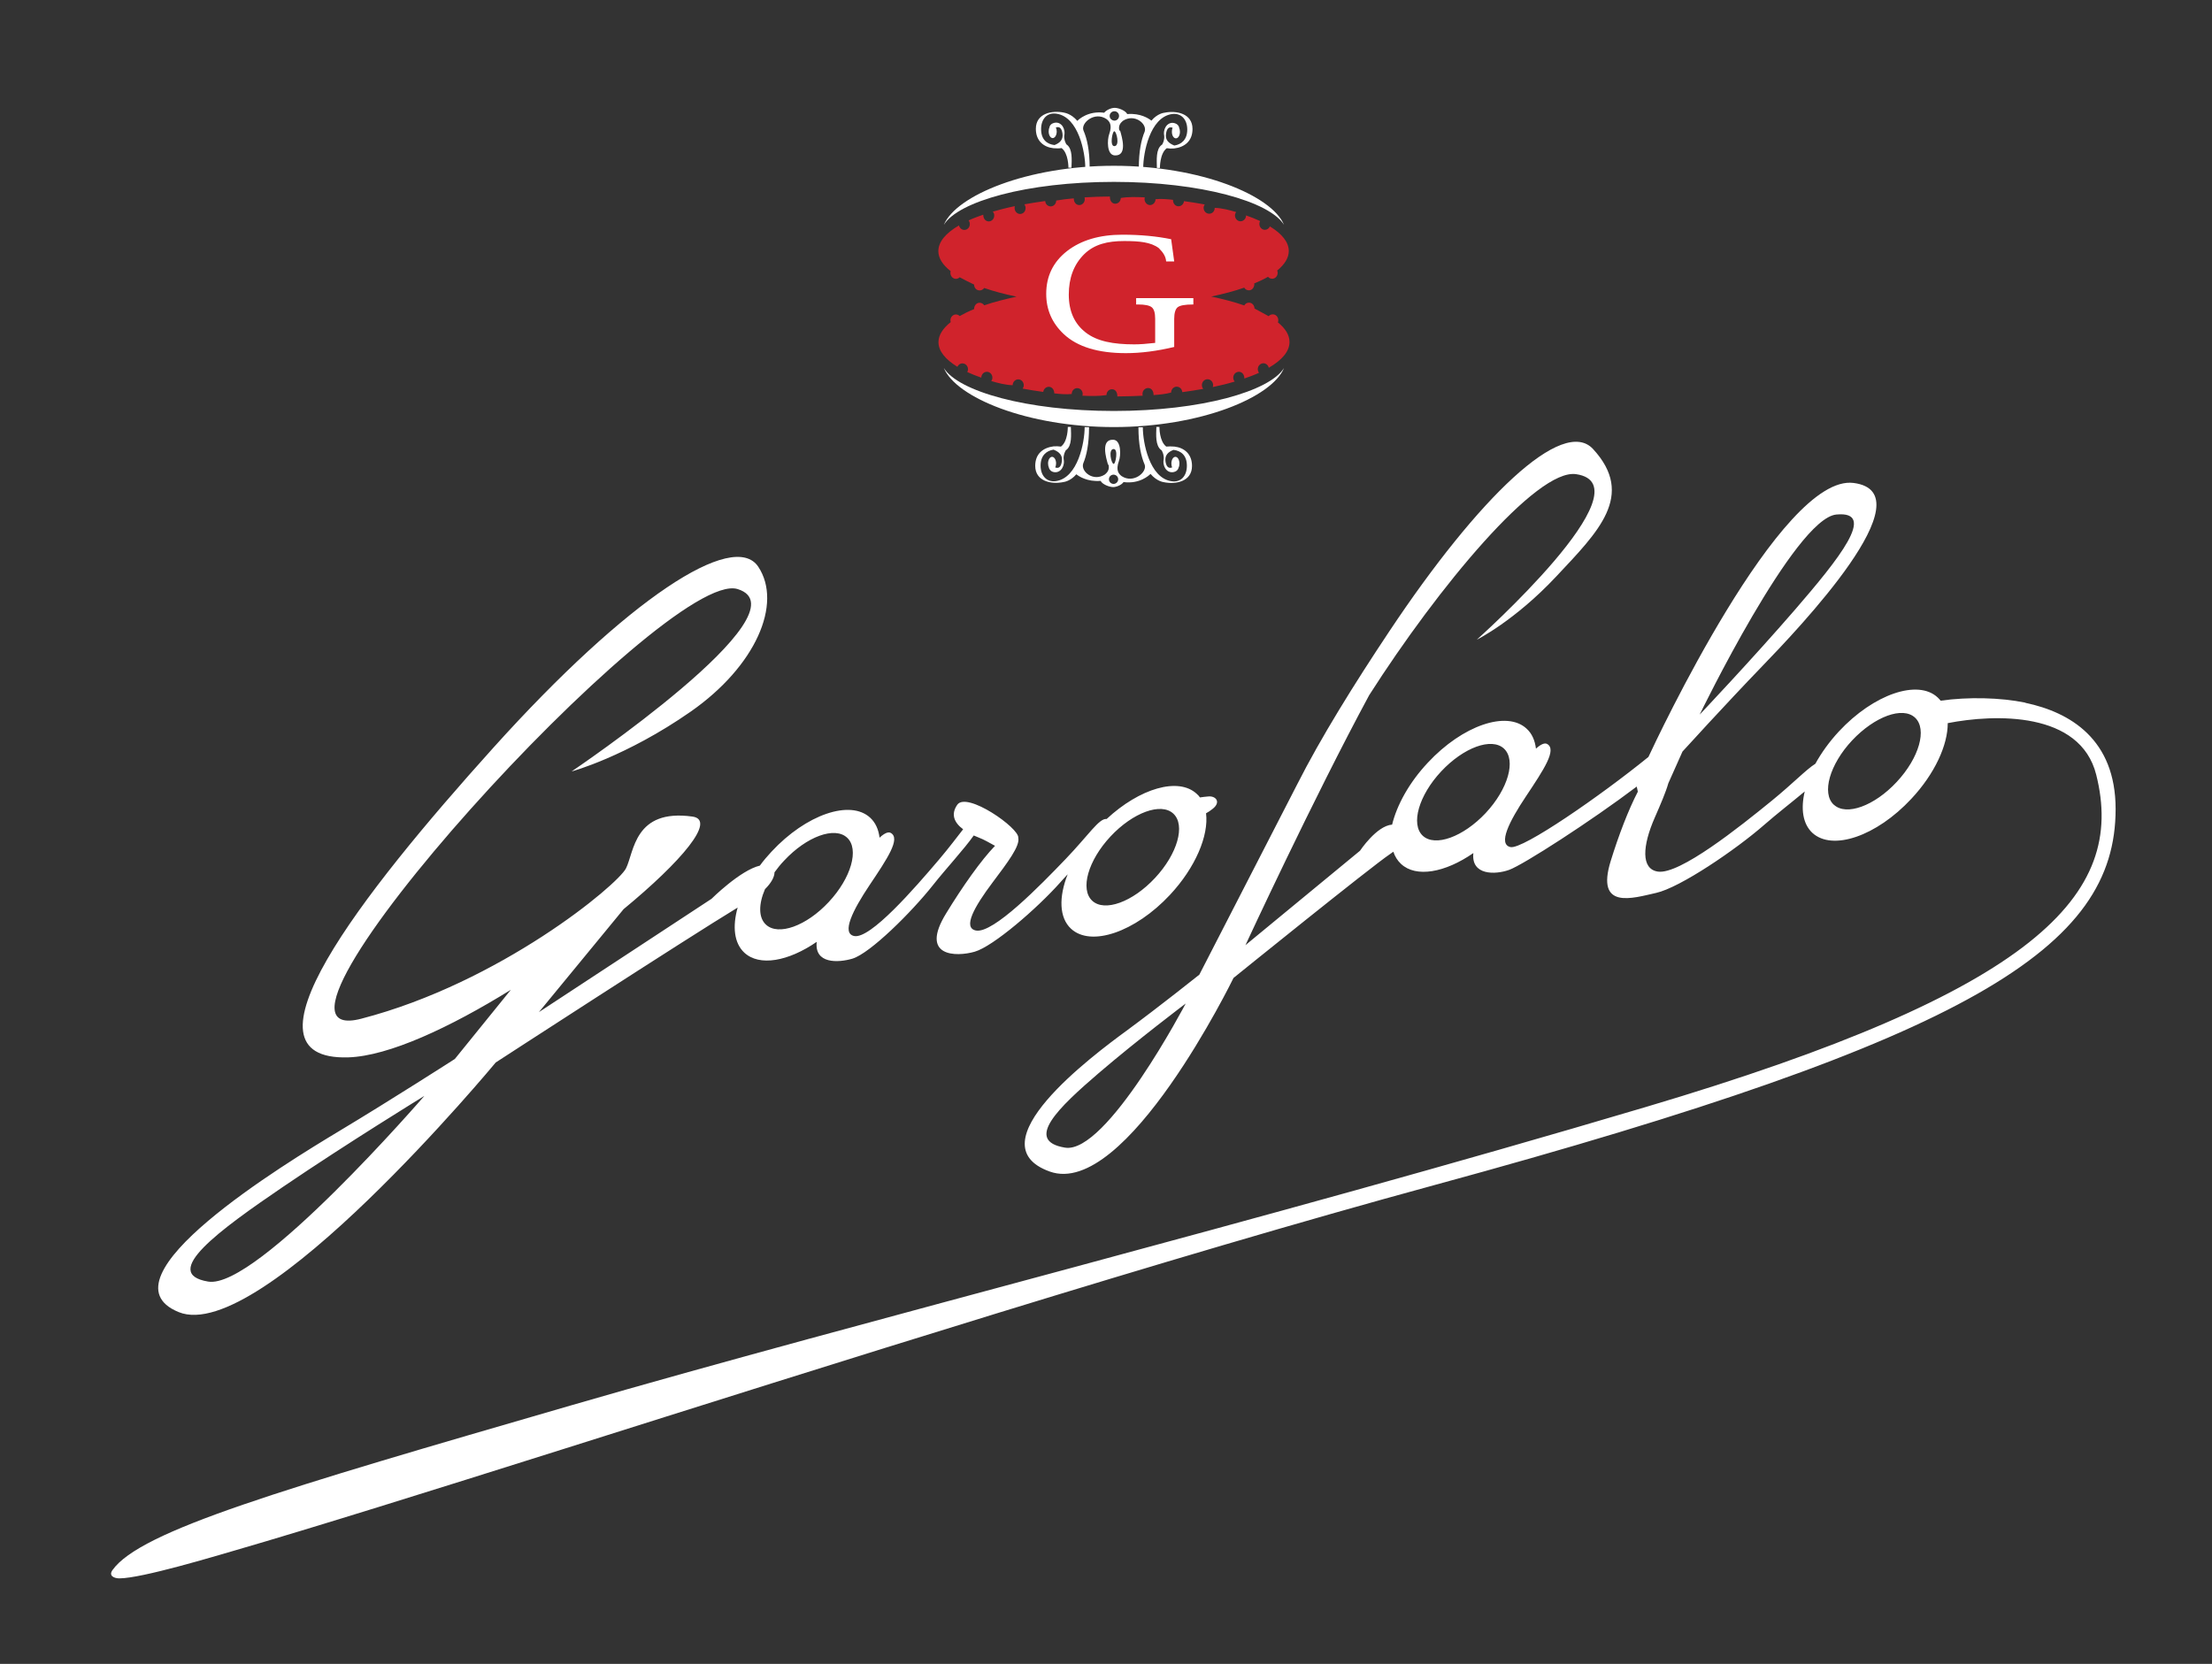 <svg xmlns="http://www.w3.org/2000/svg" id="Layer_1" viewBox="0 0 181.3 136.4"><rect x="0" y="0" width="181.3" height="136.4" fill="#333333" stroke="none"/><defs><style>      .st0, .st1 {        fill-rule: evenodd;      }      .st0, .st2 {        fill: #fff;      }      .st1 {        fill: #d0232c;      }    </style></defs><path class="st2" d="M166.02,57.62c3.65.77,7.38,2.98,7.38,8.7,0,11.35-11.62,18.79-55.76,30.81-22.11,6.02-49.71,14.79-71.5,21.67-10.9,3.44-20.34,6.4-26.92,8.31-1.5.43-7.59,2.28-9.44,2.28-.39,0-.91-.19-.56-.68,2.29-3.22,13.69-6.57,37.51-13.48,24.22-7.03,56.21-14.99,88.16-24.48,32.03-9.51,39.4-17.38,36.92-27.24-1.31-5.22-8.33-4.98-12.17-4.23.01,1.79-1.06,4.15-2.99,6.21-2.85,3.06-6.47,4.3-8.11,2.78-.78-.73-.96-1.97-.62-3.39-1.03.86-2.28,1.83-3.3,2.72-2.34,2.05-6.93,5.17-8.89,5.6-1.89.42-4.97,1.43-3.71-2.63.65-2.1,1.44-4.17,2.22-5.67l-.09-.42c-3.73,2.82-9.31,6.42-10.46,6.83-1.14.41-3.13.46-2.93-1.38-2.32,1.61-4.7,2.04-5.93.89-.29-.27-.5-.61-.63-1-.08.06-.16.12-.25.18-1.56,1.04-12.85,10.17-12.85,10.17,0,0-8.82,18.11-15.06,15.87-6.25-2.24,3.53-9.52,6.3-11.55,2.77-2.04,5.96-4.59,5.96-4.59l8.02-15.6c1.92-3.8,4.68-8.24,7.54-12.53,7.35-11.04,14.24-17.64,16.71-14.96,3.5,3.8.4,6.8-3.02,10.45-3.42,3.65-6.51,5.18-6.51,5.18,0,0,14.21-12.68,8.14-13.57-3.23-.47-11.31,9.27-16.96,18.12-4.6,8.52-10.14,20.49-10.14,20.49l9.39-7.74s1.36-2.05,2.63-2.14c.39-1.59,1.38-3.43,2.93-5.08,2.85-3.06,6.48-4.3,8.1-2.78.44.4.68.97.76,1.63.39-.35.71-.5.92-.38.81.46-.27,2.09-1.73,4.28-1.39,2.08-2.32,3.94-1.28,4.17,1,.22,7.41-4.22,11.31-7.39.62-1.33,10.86-23.22,16.81-22.46,6.14.79-4.5,11.94-7.52,15.06-3.01,3.12-6.5,6.96-6.5,6.96l-1.16,2.6c-.21.74-.63,1.71-1.11,2.81-1.01,2.3-1.15,4.22.25,4.43,1.78.27,6.7-3.66,9.35-5.82,1.74-1.42,2.82-2.56,3.56-3.02.49-.89,1.14-1.8,1.93-2.65,2.85-3.06,6.48-4.3,8.1-2.78.09.08.16.17.24.26,2.24-.32,4.9-.26,6.93.16M150.31,65.97c1.01.94,3.32.1,5.15-1.87,1.84-1.97,2.51-4.33,1.5-5.27-1.01-.94-3.31-.1-5.16,1.87-1.84,1.97-2.51,4.33-1.5,5.27M139.31,58.58s4.29-4.53,7.83-8.62c3.53-4.09,6.78-8.11,3.37-7.78-3.41.32-11.2,16.4-11.2,16.4M97.19,82.26s-3.94,2.97-7.16,5.73c-3.21,2.76-6.15,5.53-2.74,6.09,3.41.56,9.9-11.83,9.9-11.83M116.61,68.51c1.01.94,3.32.1,5.16-1.86,1.84-1.97,2.51-4.33,1.5-5.28-1.01-.94-3.31-.1-5.15,1.87-1.84,1.97-2.51,4.33-1.51,5.27M89.52,73.84c1.01.94,3.31.11,5.15-1.87,1.84-1.97,2.51-4.33,1.5-5.27-1-.94-3.31-.1-5.15,1.87-1.84,1.97-2.51,4.33-1.5,5.27M34.78,89.84s-6.26,3.84-11.52,7.41c-5.26,3.58-10.18,7.15-6.2,7.81,3.98.68,17.73-15.23,17.73-15.23M63.48,71.51c0,.37-.26.87-.78,1.38-.53,1.23-.54,2.34.08,2.91,1.01.94,3.32.11,5.15-1.86,1.84-1.97,2.51-4.34,1.5-5.27-1.01-.94-3.31-.1-5.15,1.87-.3.31-.56.64-.8.97M81.52,69.32c-.38-.2-.82-.48-1.35-.68-.12-.05-.24-.1-.36-.15-.78,1.11-2.25,2.69-3.35,4.08-1.74,2.2-5.15,5.59-6.6,6.02-1.16.34-3.12.44-2.92-1.38-2.33,1.6-4.7,2.04-5.94.88-.83-.78-.98-2.14-.54-3.69-4.24,2.57-19.83,12.7-19.83,12.7,0,0-19.25,23.23-25.99,20.46-6.74-2.76,8.76-12.19,13.13-14.82,4.38-2.63,9.51-5.93,9.51-5.93l4.59-5.67c-4.96,3.07-10,5.44-13.34,5.54-9.5.27.94-13.21,11.92-25.4,10.98-12.19,19.68-17.86,21.7-14.82,2.01,3.04-.22,8.16-5.53,11.87-5.32,3.71-9.77,4.91-9.77,4.91,0,0,19.47-13.13,13.61-14.95-5.85-1.83-42.23,38.18-30.85,35.22,11.38-2.95,21.03-10.98,21.7-12.33.67-1.34.67-4.91,5.45-4.24,1.98.28-.91,3.68-5.65,7.59l-6.94,8.44,14.15-9.29s2.35-2.34,3.96-2.72c.28-.39.61-.77.95-1.14,2.84-3.06,6.47-4.3,8.1-2.78.43.4.68.96.76,1.63.39-.36.71-.51.92-.39.82.46-.27,2.09-1.74,4.28-1.39,2.08-2.31,3.94-1.27,4.17,1.32.29,4.98-3.93,6.95-6.25.86-1.01,1.5-1.88,1.99-2.5-.73-.54-1.03-1.22-.48-2.01.78-1.11,5.1,1.92,5,2.71.15.67-.85,1.99-2.12,3.68-1.47,1.96-2.46,3.7-1.35,3.92,1.41.27,5.28-3.7,7.37-5.88,1.85-1.93,2.74-3.35,3.34-3.26,2.71-2.52,5.89-3.46,7.39-2.06.1.09.19.18.26.29.2-.03.43-.06.69-.08.6-.06,1.06.45.36,1.01-.2.16-.38.28-.55.37.23,1.82-.86,4.44-2.96,6.69-2.85,3.05-6.48,4.29-8.11,2.77-.97-.9-1.01-2.59-.27-4.46-.22.23-.43.47-.63.69-1.84,2.07-5.46,5.22-7,5.66-1.5.43-4.54.44-2.33-3.15,1.35-2.21,2.85-4.34,4.01-5.54"></path><g><path class="st1" d="M102.81,23.26c0,.33-.2.54-.45.54-.16,0-.31-.09-.38-.22-.8.28-1.71.52-2.71.73.99.21,1.91.45,2.71.73.08-.14.22-.23.39-.23.25,0,.45.22.45.48.43.24.81.43,1.16.63.08-.09.2-.15.34-.15.25,0,.45.21.45.48,0,.06-.01.13-.03.18.62.5.95,1.04.95,1.61,0,.76-.61,1.48-1.7,2.11-.04-.21-.23-.37-.44-.37-.25,0-.46.22-.46.48,0,.11.04.22.1.3-.36.17-.76.32-1.2.47,0-.34-.2-.55-.45-.55s-.46.21-.46.48c0,.13.05.24.12.32-.56.17-1.16.32-1.8.45.01-.05.03-.1.03-.16,0-.26-.2-.48-.46-.48s-.46.22-.46.48c0,.12.04.23.11.31-.55.1-1.13.19-1.72.27-.01-.25-.21-.45-.46-.45s-.45.22-.45.48c-.46.13-.95.17-1.44.21,0-.37-.2-.58-.45-.58s-.46.21-.46.48c0,.05,0,.1.02.15-.68.03-1.37.06-2.08.06.01-.38-.19-.59-.44-.59s-.45.21-.45.48c-.66.1-1.32.08-1.97.05.01-.05.02-.09.02-.14,0-.27-.2-.48-.45-.48s-.45.21-.45.48c-.48.05-.96,0-1.43-.05,0-.32-.2-.54-.45-.54-.23,0-.43.19-.45.42-.59-.08-1.15-.17-1.69-.27.05-.08.09-.18.09-.28,0-.26-.2-.48-.45-.48s-.46.22-.46.48c-.61-.02-1.2-.18-1.75-.34.05-.08.09-.17.09-.28,0-.26-.2-.48-.45-.48s-.46.21-.46.48c-.41-.14-.8-.3-1.15-.46.04-.07.06-.15.06-.23,0-.26-.2-.48-.46-.48-.19,0-.34.12-.41.28-.99-.61-1.55-1.29-1.55-2.02,0-.58.36-1.13,1-1.64-.01-.05-.02-.1-.02-.15,0-.26.2-.48.45-.48.12,0,.23.05.31.13.35-.2.74-.39,1.18-.57,0-.3.2-.52.45-.52.16,0,.3.09.38.21.79-.27,1.68-.5,2.65-.71-.97-.2-1.87-.44-2.65-.71-.09.12-.22.2-.38.2-.25,0-.45-.21-.45-.48-.43-.21-.83-.4-1.18-.6-.08.08-.19.13-.31.13-.25,0-.45-.22-.45-.48,0-.05,0-.1.02-.15-.65-.51-1.01-1.06-1.01-1.64,0-.77.61-1.48,1.69-2.11.05.21.23.37.44.37.25,0,.45-.21.45-.48,0-.11-.04-.22-.1-.3.36-.17.76-.32,1.2-.47,0,.34.2.55.45.55s.45-.21.45-.48c0-.13-.04-.24-.12-.32.56-.16,1.17-.32,1.81-.45-.02.05-.02.1-.02.16,0,.26.2.48.45.48s.45-.21.45-.48c0-.12-.04-.22-.1-.31.55-.1,1.12-.19,1.71-.27.01.25.21.44.45.44s.45-.21.45-.48c.47-.08.95-.14,1.44-.18,0,.34.2.55.45.55s.45-.21.45-.48c0-.05,0-.1-.02-.15.68-.04,1.37-.07,2.08-.07-.01.38.19.59.44.59s.45-.21.45-.47c.66-.11,1.32-.08,1.97-.05-.01.05-.02.09-.02.15,0,.26.21.48.45.48s.45-.21.45-.48c.48-.05.96,0,1.43.05,0,.32.2.53.45.53.23,0,.43-.18.45-.42.59.08,1.15.17,1.7.27-.05.08-.09.17-.09.28,0,.26.2.48.46.48s.45-.21.45-.48c.61.02,1.2.18,1.75.34-.05.08-.09.18-.09.28,0,.26.2.48.45.48s.46-.21.46-.48c.41.14.8.3,1.15.46-.04.07-.06.15-.06.24,0,.26.2.48.45.48.18,0,.34-.11.41-.28.99.6,1.55,1.29,1.55,2.02,0,.56-.34,1.1-.95,1.6.03.06.04.12.04.19,0,.26-.2.48-.45.48-.14,0-.26-.06-.34-.16-.34.2-.73.38-1.16.56"></path><path class="st0" d="M91.33,11.98c-.39,0-.16-1.22,0-1.22.18,0,.48,1.22,0,1.22M91.35,9.89c-.24-.01-.4-.18-.4-.39s.18-.38.39-.38.38.17.38.38-.16.38-.37.39M91.75,10.72c-.11-.4.07-.63.28-.81.94-.63,2.01.23,1.79.88-.28.66-.48,1.62-.48,2.98h.36c0-1.22.54-4.15,2.35-4.42.76-.11,1.26.44,1.26,1.27s-.48,1.22-1.06,1.31c-.48-.19-.76-.47-.68-.97.06-.41.23-.6.54-.49-.04.09-.06.2-.06.33,0,.3.14.54.33.54s.33-.24.33-.54c0-.13-.03-.25-.07-.34.02,0-.05-.24-.28-.33-.53-.23-.99.25-.96.85l.02.16c.04.33-.15.75-.21.74-.48.35-.4,1.24-.39,1.89h.25s-.02-1.19.56-1.62c.2.03.4.04.6.02.86-.1,1.51-.6,1.51-1.6,0-1.28-1.34-1.53-2.3-1.33-.05.01-.57.06-1.07.65-.2-.16-.87-.63-1.98-.54-.14-.29-.72-.51-1.03-.51-.27,0-.68.17-.86.4-1.31-.17-2.08.54-2.2.67-.52-.61-1.05-.66-1.1-.68-.96-.2-2.3.05-2.3,1.33,0,1,.65,1.5,1.44,1.59.27.02.47.02.67-.01.57.43.56,1.59.56,1.61h.25c.02-.64.1-1.53-.38-1.89-.06,0-.25-.41-.21-.74l.02-.16c.03-.6-.42-1.08-.96-.85-.23.09-.29.32-.27.33-.05.09-.07.21-.07.34,0,.3.15.54.33.54s.33-.24.33-.54c0-.13-.03-.24-.07-.33.31-.11.48.08.54.49.08.5-.21.78-.65.95-.62-.07-1.1-.45-1.1-1.3s.5-1.39,1.26-1.27c1.82.27,2.36,3.2,2.36,4.42h.36c0-1.42-.22-2.39-.51-3.05-.23-.6.91-1.59,1.89-.93.23.18.5.46.22,1.24-.16.43-.22,1.71.46,1.74,1.07.05.58-1.53.43-2.05"></path><path class="st0" d="M91.28,36.81c.39,0,.16,1.22,0,1.22-.19,0-.48-1.22,0-1.22M91.25,38.91c.24,0,.4.18.4.38s-.17.38-.38.38-.38-.17-.38-.38.16-.37.37-.38M90.85,38.08c.11.4-.08.64-.28.81-.95.63-2-.23-1.79-.89.28-.66.48-1.61.48-2.98h-.36c0,1.22-.54,4.15-2.35,4.42-.76.11-1.26-.44-1.26-1.27s.48-1.22,1.06-1.31c.48.19.76.47.68.97-.06.41-.23.61-.54.49.04-.09.07-.21.07-.33,0-.3-.15-.54-.33-.54s-.33.24-.33.54c0,.13.03.25.07.34-.01,0,.05.23.27.33.53.22.99-.26.96-.86l-.02-.17c-.04-.33.16-.75.21-.74.48-.35.4-1.24.38-1.89h-.25s.02,1.18-.56,1.61c-.2-.03-.4-.03-.6-.02-.86.11-1.51.6-1.51,1.6,0,1.28,1.34,1.53,2.3,1.33.05-.01.57-.06,1.07-.64.2.16.88.63,1.99.54.14.29.72.51,1.03.51.27,0,.68-.17.85-.41,1.32.17,2.08-.54,2.21-.67.52.61,1.05.67,1.1.68.96.2,2.3-.05,2.3-1.33,0-1-.65-1.5-1.44-1.59-.26-.02-.47-.02-.67,0-.57-.43-.56-1.58-.56-1.61h-.25c-.02.64-.09,1.53.39,1.89.06-.01.25.41.21.74l-.02.17c-.03.6.42,1.08.96.86.23-.09.29-.33.28-.33.05-.09.07-.21.07-.34,0-.3-.15-.54-.33-.54s-.33.24-.33.54c0,.12.02.24.06.33-.31.11-.48-.08-.54-.49-.08-.5.21-.78.65-.95.62.07,1.1.45,1.1,1.3s-.5,1.39-1.26,1.27c-1.82-.27-2.35-3.2-2.35-4.42h-.36c0,1.42.22,2.39.51,3.06.23.6-.91,1.59-1.89.94-.23-.18-.5-.46-.22-1.24.16-.42.21-1.71-.46-1.74-1.07-.05-.58,1.53-.43,2.05"></path><path class="st2" d="M77.36,18.43c1-2.4,6.83-4.84,13.94-4.84s12.94,2.43,13.94,4.84c-1.17-1.9-6.79-3.52-13.94-3.52s-12.77,1.61-13.94,3.52"></path><path class="st2" d="M105.24,30.17c-1,2.41-6.83,4.84-13.94,4.84s-12.94-2.43-13.94-4.84c1.17,1.9,6.78,3.52,13.94,3.52s12.77-1.62,13.94-3.52"></path><path class="st0" d="M96.25,28.44c-1.42.34-2.74.51-3.97.51-2.28,0-3.98-.52-5.09-1.56-.96-.9-1.44-2-1.44-3.3,0-1.45.57-2.62,1.71-3.51,1.15-.89,2.66-1.34,4.54-1.34,1.48,0,2.82.13,3.99.37l.25,1.82h-.66c-.03-.39-.23-.72-.6-1.09-.65-.49-1.59-.58-2.84-.58-1.36,0-2.45.26-3.29,1.09-.84.84-1.25,1.94-1.25,3.3s.46,2.39,1.39,3.11c.93.72,2.25.97,3.98.97.44,0,1.01-.04,1.71-.12v-1.97c0-.48-.09-.8-.28-.95-.18-.15-.56-.23-1.13-.23h-.15v-.52h4.69v.52c-.71,0-1.1.08-1.29.23-.18.15-.28.47-.28.95v2.29Z"></path></g></svg>
